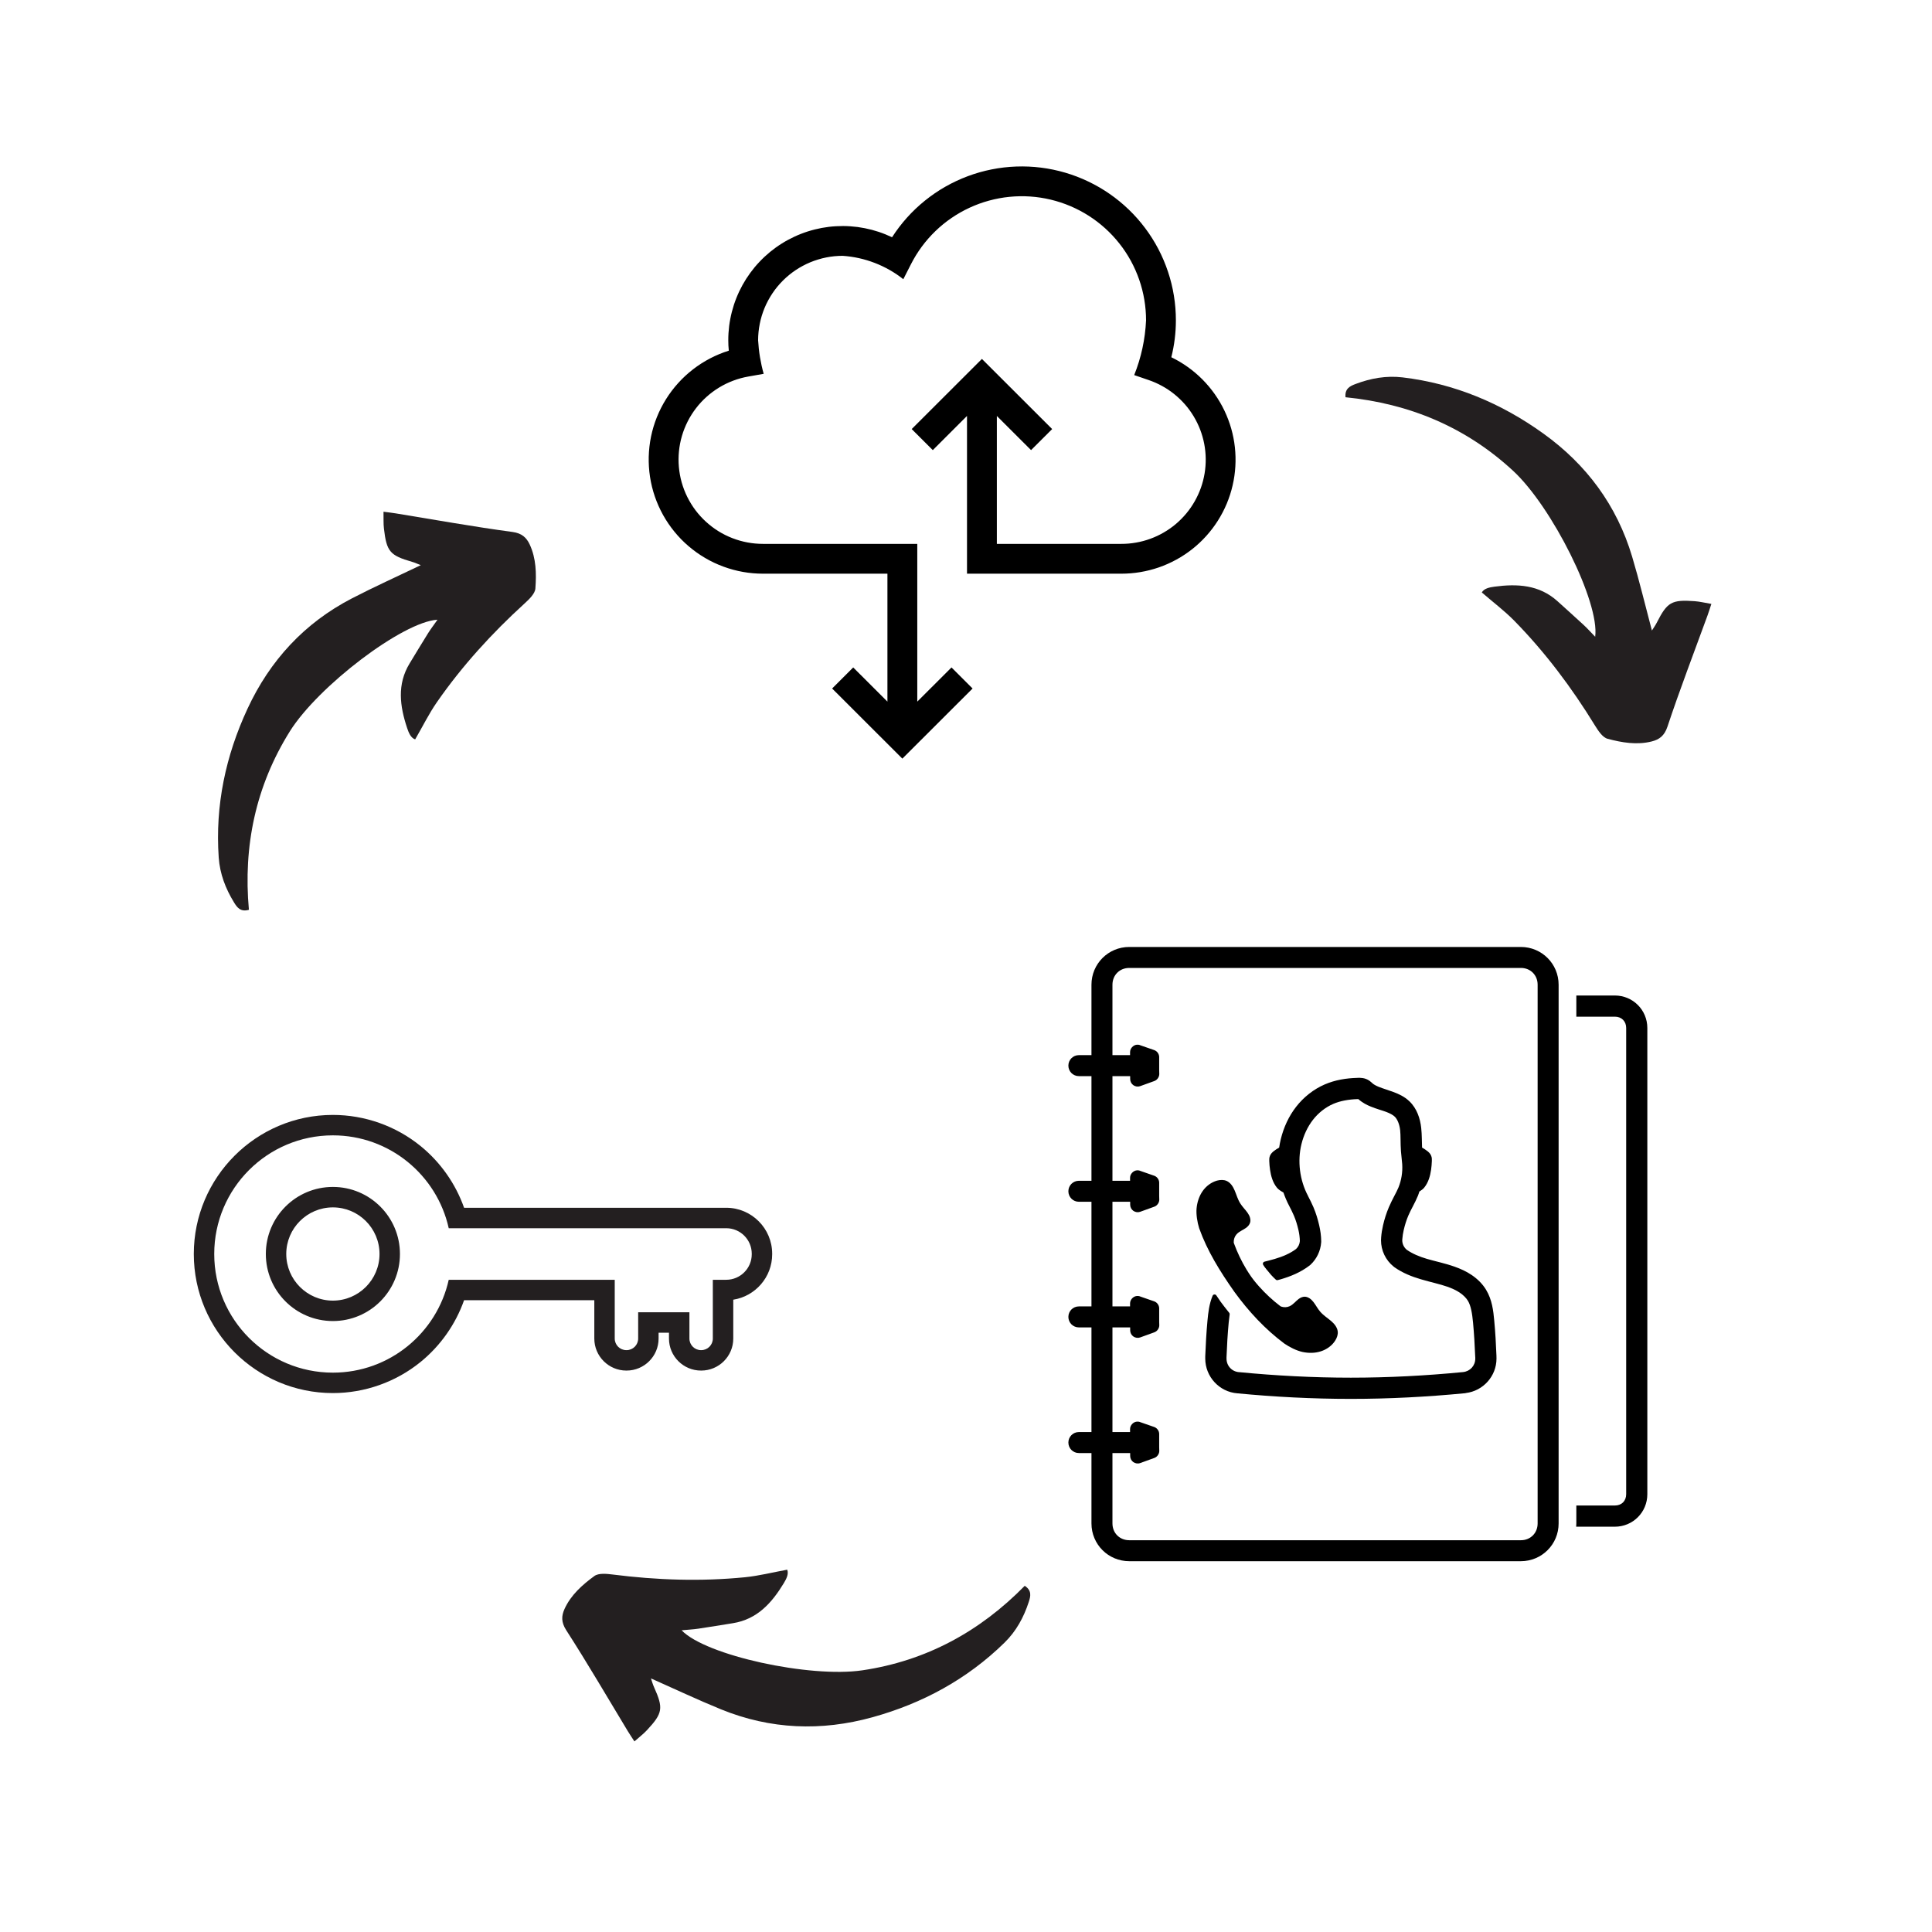 <svg xmlns="http://www.w3.org/2000/svg" xmlns:xlink="http://www.w3.org/1999/xlink" width="500" viewBox="0 0 375 375" height="500" preserveAspectRatio="xMidYMid meet"><defs><clipPath id="eb9c40db1a"><path d="M 207.445 183.043 L 319.945 183.043 L 319.945 303.793 L 207.445 303.793 Z M 207.445 183.043 "></path></clipPath><clipPath id="e99b5aadb0"><path d="M 37.5 216.414 L 150 216.414 L 150 270.414 L 37.5 270.414 Z M 37.5 216.414 "></path></clipPath><clipPath id="709e189d8d"><path d="M 42 99 L 105 99 L 105 177 L 42 177 Z M 42 99 "></path></clipPath><clipPath id="047646bb33"><path d="M 25.102 159.543 L 83.094 88.766 L 108.617 109.68 L 50.625 180.457 Z M 25.102 159.543 "></path></clipPath><clipPath id="73c6df5c08"><path d="M 25.102 159.543 L 83.094 88.766 L 108.617 109.68 L 50.625 180.457 Z M 25.102 159.543 "></path></clipPath><clipPath id="fc5a31f86e"><path d="M 109 304 L 200 304 L 200 339 L 109 339 Z M 109 304 "></path></clipPath><clipPath id="c5ff3c35e7"><path d="M 200.973 336.527 L 109.488 338.266 L 108.859 305.273 L 200.344 303.531 Z M 200.973 336.527 "></path></clipPath><clipPath id="cdddf95d3c"><path d="M 200.973 336.527 L 109.488 338.266 L 108.859 305.273 L 200.344 303.531 Z M 200.973 336.527 "></path></clipPath><clipPath id="c34b45796a"><path d="M 261 73 L 333 73 L 333 145 L 261 145 Z M 261 73 "></path></clipPath><clipPath id="8643cd0726"><path d="M 282.25 57.492 L 340.934 127.699 L 315.613 148.863 L 256.93 78.656 Z M 282.25 57.492 "></path></clipPath><clipPath id="0646900f54"><path d="M 282.25 57.492 L 340.934 127.699 L 315.613 148.863 L 256.93 78.656 Z M 282.25 57.492 "></path></clipPath></defs><g id="5123fc7f1e"><path style=" stroke:none;fill-rule:nonzero;fill:#000000;fill-opacity:1;" d="M 227.352 69.34 C 227.941 66.992 228.238 64.605 228.238 62.188 C 228.238 60.582 228.113 58.988 227.855 57.406 C 227.602 55.824 227.219 54.27 226.711 52.75 C 226.203 51.227 225.578 49.754 224.836 48.332 C 224.09 46.914 223.238 45.559 222.273 44.277 C 221.312 42.992 220.254 41.793 219.098 40.68 C 217.941 39.566 216.703 38.551 215.383 37.637 C 214.066 36.723 212.68 35.918 211.23 35.227 C 209.781 34.535 208.289 33.961 206.746 33.512 C 205.203 33.059 203.637 32.734 202.043 32.535 C 200.449 32.336 198.852 32.266 197.246 32.324 C 195.641 32.383 194.051 32.566 192.473 32.883 C 190.898 33.195 189.359 33.633 187.855 34.195 C 186.352 34.758 184.902 35.434 183.504 36.23 C 182.109 37.023 180.789 37.926 179.539 38.934 C 178.289 39.941 177.129 41.039 176.055 42.234 C 174.984 43.43 174.012 44.703 173.148 46.051 C 172.727 45.852 172.301 45.664 171.867 45.488 C 171.434 45.312 170.996 45.152 170.555 45.004 C 170.109 44.859 169.664 44.727 169.211 44.605 C 168.762 44.488 168.305 44.383 167.848 44.293 C 167.391 44.203 166.93 44.125 166.465 44.062 C 166.004 44.004 165.539 43.957 165.074 43.926 C 164.609 43.891 164.141 43.875 163.676 43.871 C 163.207 43.871 162.742 43.883 162.277 43.91 C 161.809 43.934 161.344 43.977 160.883 44.031 C 160.418 44.09 159.957 44.16 159.5 44.242 C 159.039 44.328 158.586 44.43 158.133 44.543 C 157.68 44.656 157.23 44.785 156.785 44.926 C 156.34 45.066 155.902 45.223 155.465 45.395 C 155.031 45.562 154.602 45.746 154.18 45.945 C 153.758 46.141 153.34 46.352 152.93 46.574 C 152.52 46.797 152.117 47.031 151.723 47.281 C 151.328 47.527 150.941 47.789 150.562 48.062 C 150.184 48.336 149.816 48.621 149.453 48.914 C 149.094 49.211 148.742 49.52 148.402 49.836 C 148.062 50.156 147.73 50.484 147.41 50.824 C 147.09 51.16 146.781 51.512 146.48 51.867 C 146.184 52.227 145.898 52.594 145.621 52.973 C 145.348 53.348 145.082 53.734 144.832 54.125 C 144.582 54.52 144.344 54.918 144.117 55.328 C 143.895 55.734 143.68 56.152 143.48 56.57 C 143.281 56.992 143.098 57.422 142.926 57.855 C 142.75 58.289 142.594 58.727 142.449 59.168 C 142.305 59.613 142.176 60.059 142.059 60.512 C 141.941 60.961 141.84 61.418 141.754 61.875 C 141.664 62.332 141.59 62.793 141.531 63.254 C 141.473 63.719 141.43 64.18 141.402 64.645 C 141.371 65.113 141.359 65.578 141.359 66.043 C 141.359 66.711 141.391 67.383 141.461 68.066 C 140.203 68.457 138.996 68.957 137.828 69.566 C 136.664 70.176 135.559 70.879 134.52 71.684 C 133.48 72.488 132.516 73.375 131.637 74.352 C 130.754 75.324 129.965 76.371 129.27 77.484 C 128.574 78.598 127.98 79.766 127.492 80.988 C 127.004 82.207 126.629 83.461 126.363 84.746 C 126.102 86.031 125.953 87.332 125.918 88.645 C 125.887 89.957 125.969 91.266 126.168 92.562 C 126.367 93.859 126.68 95.133 127.105 96.375 C 127.531 97.617 128.066 98.812 128.703 99.961 C 129.344 101.109 130.078 102.191 130.91 103.207 C 131.742 104.227 132.656 105.164 133.656 106.016 C 134.656 106.871 135.723 107.633 136.855 108.297 C 137.988 108.965 139.172 109.523 140.406 109.977 C 141.641 110.434 142.906 110.777 144.199 111.008 C 145.496 111.238 146.801 111.352 148.117 111.352 L 172.25 111.352 L 172.25 136.184 L 165.609 129.551 L 161.516 133.637 L 175.145 147.25 L 188.777 133.637 L 184.684 129.551 L 178.043 136.184 L 178.043 105.566 L 148.117 105.566 C 147.098 105.566 146.09 105.477 145.094 105.289 C 144.094 105.105 143.121 104.828 142.172 104.461 C 141.223 104.094 140.316 103.645 139.453 103.109 C 138.59 102.574 137.785 101.961 137.035 101.277 C 136.285 100.594 135.602 99.844 134.992 99.035 C 134.383 98.223 133.852 97.359 133.402 96.453 C 132.949 95.543 132.59 94.598 132.312 93.621 C 132.039 92.645 131.859 91.648 131.77 90.637 C 131.68 89.625 131.684 88.617 131.785 87.605 C 131.883 86.598 132.074 85.605 132.359 84.629 C 132.641 83.656 133.016 82.715 133.473 81.809 C 133.934 80.902 134.473 80.047 135.09 79.242 C 135.707 78.438 136.395 77.695 137.152 77.02 C 137.91 76.34 138.723 75.738 139.59 75.211 C 140.461 74.684 141.371 74.242 142.32 73.887 C 143.273 73.527 144.25 73.262 145.25 73.086 L 148.23 72.559 C 147.633 70.426 147.273 68.254 147.148 66.043 C 147.152 65.508 147.176 64.973 147.23 64.438 C 147.285 63.902 147.363 63.375 147.469 62.848 C 147.574 62.32 147.703 61.801 147.859 61.289 C 148.016 60.773 148.199 60.27 148.402 59.773 C 148.609 59.277 148.84 58.793 149.094 58.32 C 149.348 57.848 149.621 57.391 149.922 56.941 C 150.219 56.496 150.539 56.066 150.879 55.652 C 151.223 55.238 151.582 54.84 151.961 54.461 C 152.344 54.082 152.738 53.723 153.156 53.379 C 153.57 53.039 154 52.723 154.449 52.422 C 154.895 52.125 155.355 51.848 155.828 51.598 C 156.301 51.344 156.789 51.113 157.285 50.906 C 157.781 50.703 158.285 50.52 158.801 50.367 C 159.312 50.211 159.832 50.078 160.359 49.973 C 160.887 49.867 161.418 49.789 161.953 49.734 C 162.488 49.684 163.023 49.656 163.562 49.656 C 165.707 49.801 167.785 50.262 169.793 51.035 C 171.797 51.809 173.645 52.859 175.332 54.195 L 176.809 51.297 C 177.418 50.098 178.121 48.957 178.918 47.875 C 179.719 46.793 180.602 45.785 181.57 44.852 C 182.539 43.914 183.578 43.066 184.691 42.309 C 185.801 41.547 186.969 40.883 188.188 40.32 C 189.41 39.754 190.672 39.293 191.969 38.941 C 193.27 38.586 194.59 38.34 195.93 38.207 C 197.27 38.074 198.609 38.051 199.953 38.141 C 201.297 38.234 202.625 38.434 203.934 38.746 C 205.242 39.059 206.52 39.48 207.758 40.004 C 208.996 40.531 210.184 41.156 211.32 41.879 C 212.453 42.605 213.52 43.418 214.52 44.32 C 215.516 45.223 216.434 46.203 217.266 47.258 C 218.102 48.312 218.84 49.43 219.488 50.609 C 220.133 51.789 220.676 53.016 221.117 54.285 C 221.559 55.559 221.891 56.855 222.113 58.18 C 222.336 59.508 222.449 60.844 222.449 62.188 C 222.277 65.855 221.512 69.395 220.148 72.805 L 222.895 73.746 C 223.809 74.055 224.688 74.441 225.531 74.902 C 226.379 75.363 227.176 75.898 227.926 76.5 C 228.676 77.105 229.367 77.77 230.004 78.492 C 230.637 79.219 231.199 79.992 231.695 80.816 C 232.191 81.645 232.613 82.504 232.957 83.402 C 233.297 84.301 233.562 85.227 233.742 86.168 C 233.922 87.113 234.02 88.07 234.031 89.031 C 234.039 89.992 233.969 90.949 233.812 91.898 C 233.652 92.848 233.414 93.773 233.094 94.684 C 232.77 95.59 232.371 96.461 231.895 97.297 C 231.422 98.133 230.875 98.922 230.258 99.664 C 229.645 100.402 228.969 101.082 228.234 101.707 C 227.496 102.328 226.711 102.879 225.879 103.359 C 225.047 103.844 224.176 104.25 223.27 104.578 C 222.367 104.91 221.438 105.156 220.488 105.32 C 219.539 105.488 218.586 105.57 217.621 105.566 L 193.488 105.566 L 193.488 80.738 L 200.129 87.367 L 204.223 83.281 L 190.59 69.668 L 176.961 83.281 L 181.055 87.367 L 187.695 80.734 L 187.695 111.352 L 217.621 111.352 C 218.867 111.352 220.102 111.254 221.328 111.047 C 222.559 110.84 223.762 110.535 224.938 110.129 C 226.113 109.719 227.246 109.215 228.336 108.617 C 229.43 108.02 230.461 107.332 231.438 106.562 C 232.414 105.789 233.316 104.941 234.148 104.016 C 234.98 103.09 235.73 102.102 236.395 101.051 C 237.059 100 237.633 98.902 238.113 97.754 C 238.59 96.605 238.973 95.43 239.25 94.215 C 239.531 93.004 239.711 91.777 239.781 90.539 C 239.855 89.297 239.824 88.059 239.691 86.824 C 239.555 85.586 239.316 84.371 238.977 83.176 C 238.633 81.98 238.195 80.82 237.66 79.699 C 237.121 78.578 236.496 77.508 235.777 76.492 C 235.062 75.477 234.262 74.527 233.387 73.645 C 232.508 72.762 231.562 71.961 230.551 71.238 C 229.539 70.516 228.473 69.883 227.352 69.34 Z M 227.352 69.34 "></path><g clip-rule="nonzero" clip-path="url(#eb9c40db1a)"><path style=" stroke:none;fill-rule:nonzero;fill:#000000;fill-opacity:1;" d="M 219.188 183.805 C 215.121 183.805 211.852 187.074 211.852 191.137 L 211.852 204.801 L 209.406 204.801 C 208.277 204.801 207.371 205.711 207.371 206.836 C 207.371 207.965 208.277 208.875 209.406 208.875 L 211.852 208.875 L 211.852 229.188 L 209.406 229.188 C 208.277 229.188 207.371 230.098 207.371 231.223 C 207.371 232.352 208.277 233.262 209.406 233.262 L 211.852 233.262 L 211.852 253.574 L 209.406 253.574 C 208.277 253.574 207.371 254.484 207.371 255.609 C 207.371 256.738 208.277 257.648 209.406 257.648 L 211.852 257.648 L 211.852 277.961 L 209.406 277.961 C 208.277 277.961 207.371 278.871 207.371 279.996 C 207.371 281.125 208.277 282.035 209.406 282.035 L 211.852 282.035 L 211.852 295.699 C 211.852 299.762 215.121 303.027 219.184 303.027 L 295.195 303.027 C 299.262 303.027 302.527 299.762 302.527 295.699 L 302.527 191.137 C 302.527 187.074 299.262 183.805 295.195 183.805 Z M 219.188 187.875 L 295.199 187.875 C 297.066 187.875 298.453 189.262 298.453 191.137 L 298.453 295.699 C 298.453 297.57 297.062 298.957 295.199 298.957 L 219.188 298.957 C 217.32 298.957 215.926 297.559 215.926 295.699 L 215.926 282.035 L 219.363 282.035 L 219.367 282.613 C 219.367 283.074 219.598 283.527 219.977 283.793 C 220.355 284.059 220.863 284.141 221.297 283.984 L 224.043 282.992 C 224.602 282.797 225.008 282.227 225.016 281.641 L 225.016 281.621 L 224.996 280.891 C 224.996 280.887 224.996 280.875 224.996 280.871 L 224.996 278.332 C 224.996 278.32 224.996 278.312 224.996 278.301 L 224.996 278.277 C 224.969 277.703 224.574 277.164 224.027 276.977 L 221.277 276.023 C 221.27 276.023 221.266 276.012 221.262 276.004 C 221.066 275.934 220.859 275.922 220.648 275.938 C 219.941 276.004 219.34 276.668 219.344 277.383 L 219.344 277.961 L 215.926 277.961 L 215.926 257.648 L 219.363 257.648 L 219.367 258.227 C 219.367 258.688 219.598 259.141 219.977 259.406 C 220.355 259.672 220.863 259.754 221.297 259.598 L 224.043 258.605 C 224.602 258.41 225.008 257.84 225.016 257.254 L 225.016 257.234 L 224.996 256.504 C 224.996 256.5 224.996 256.488 224.996 256.484 L 224.996 253.945 C 224.996 253.938 224.996 253.926 224.996 253.914 L 224.996 253.891 C 224.969 253.316 224.574 252.777 224.027 252.59 L 221.277 251.637 C 221.27 251.637 221.266 251.629 221.262 251.617 C 221.066 251.547 220.859 251.535 220.648 251.551 C 219.941 251.617 219.34 252.281 219.344 252.996 L 219.344 253.574 L 215.926 253.574 L 215.926 233.262 L 219.363 233.262 L 219.367 233.84 C 219.367 234.301 219.598 234.75 219.977 235.02 C 220.355 235.289 220.863 235.367 221.297 235.211 L 224.043 234.219 C 224.602 234.027 225.008 233.453 225.016 232.867 L 225.016 232.848 L 224.996 232.117 C 224.996 232.113 224.996 232.105 224.996 232.098 L 224.996 229.559 C 224.996 229.551 224.996 229.539 224.996 229.527 L 224.996 229.504 C 224.969 228.93 224.574 228.391 224.027 228.207 L 221.277 227.25 C 221.27 227.25 221.266 227.242 221.262 227.234 C 221.066 227.16 220.859 227.145 220.648 227.164 C 219.941 227.234 219.34 227.895 219.344 228.609 L 219.344 229.188 L 215.926 229.188 L 215.926 208.875 L 219.363 208.875 L 219.367 209.453 C 219.367 209.914 219.598 210.363 219.977 210.633 C 220.355 210.902 220.863 210.98 221.297 210.824 L 224.043 209.832 C 224.602 209.641 225.008 209.066 225.016 208.48 L 225.016 208.465 L 224.996 207.73 C 224.996 207.727 224.996 207.719 224.996 207.711 L 224.996 205.176 C 224.996 205.168 224.996 205.156 224.996 205.145 L 224.996 205.121 C 224.969 204.543 224.574 204.004 224.027 203.82 L 221.277 202.867 C 221.27 202.863 221.266 202.855 221.262 202.848 C 221.066 202.777 220.863 202.762 220.652 202.777 C 219.941 202.848 219.344 203.508 219.344 204.223 L 219.344 204.801 L 215.926 204.801 L 215.926 191.137 C 215.926 189.27 217.32 187.875 219.188 187.875 Z M 305.965 193.227 L 305.965 197.336 L 313.449 197.336 C 314.082 197.336 314.637 197.551 315.031 197.945 C 315.422 198.336 315.641 198.891 315.641 199.527 L 315.641 290.027 C 315.641 290.66 315.422 291.223 315.031 291.617 C 314.637 292.008 314.082 292.219 313.449 292.219 L 305.965 292.219 L 305.965 295.703 C 305.965 295.918 305.949 296.125 305.934 296.332 L 313.438 296.332 C 316.938 296.332 319.746 293.527 319.746 290.027 L 319.746 199.531 C 319.746 196.031 316.938 193.227 313.438 193.227 Z M 263.438 209.215 C 261.336 209.27 259.16 209.609 257.137 210.484 C 254.941 211.434 253.035 212.957 251.582 214.82 C 250.133 216.68 249.16 218.84 248.605 221.086 C 248.473 221.633 248.367 222.191 248.285 222.742 C 247.914 222.949 247.562 223.176 247.23 223.441 C 246.992 223.633 246.684 223.898 246.504 224.332 C 246.34 224.723 246.355 225.078 246.363 225.34 C 246.383 225.918 246.426 226.488 246.516 227.062 C 246.691 228.246 247.027 229.516 247.859 230.539 C 248.148 230.895 248.633 231.195 249.113 231.465 C 249.418 232.34 249.773 233.199 250.211 234.02 C 250.547 234.672 250.867 235.301 251.141 235.941 C 251.52 236.824 251.805 237.781 252.031 238.758 C 252.195 239.473 252.285 240.195 252.301 240.898 C 252.254 241.488 252 242.012 251.57 242.426 C 250.418 243.293 248.977 243.906 247.441 244.355 C 246.797 244.547 246.117 244.715 245.43 244.891 C 245.211 244.949 245.082 245.168 245.133 245.387 C 245.145 245.434 245.168 245.477 245.191 245.516 C 245.254 245.609 245.32 245.719 245.402 245.84 C 245.406 245.844 245.406 245.844 245.414 245.852 C 245.504 245.977 245.516 246 245.562 246.066 C 245.578 246.082 245.59 246.098 245.605 246.117 L 245.621 246.125 C 245.641 246.145 245.664 246.16 245.684 246.176 L 245.668 246.184 C 245.672 246.188 245.684 246.207 245.695 246.223 C 245.719 246.254 245.758 246.309 245.824 246.395 C 245.828 246.398 245.832 246.398 245.84 246.406 C 246.121 246.766 246.414 247.117 246.723 247.465 C 247.016 247.793 247.328 248.086 247.629 248.371 C 247.734 248.469 247.883 248.504 248.02 248.465 C 248.207 248.41 248.395 248.371 248.609 248.305 C 250.453 247.762 252.422 246.992 254.188 245.633 C 254.25 245.586 254.309 245.543 254.363 245.488 C 254.363 245.484 254.367 245.484 254.371 245.48 C 255.578 244.352 256.32 242.801 256.438 241.148 C 256.441 241.082 256.445 241.02 256.445 240.953 C 256.445 240.949 256.445 240.941 256.445 240.938 C 256.438 239.844 256.277 238.793 256.051 237.816 C 255.785 236.672 255.438 235.492 254.941 234.324 C 254.602 233.531 254.242 232.828 253.895 232.16 C 253.895 232.152 253.895 232.148 253.891 232.141 C 253.887 232.125 253.875 232.102 253.867 232.086 C 252.27 229.074 251.801 225.375 252.613 222.066 C 253.043 220.324 253.797 218.707 254.848 217.352 C 255.895 216.008 257.277 214.918 258.781 214.266 C 260.156 213.672 261.812 213.383 263.531 213.336 L 263.539 213.336 C 263.539 213.336 263.543 213.336 263.543 213.336 C 263.621 213.336 263.621 213.336 263.652 213.336 C 264.488 214.082 265.363 214.5 266.051 214.777 C 267.211 215.254 268.246 215.516 269.039 215.812 C 269.816 216.098 270.398 216.434 270.715 216.738 C 271.211 217.211 271.637 218.184 271.77 219.379 C 271.887 220.438 271.805 221.828 271.926 223.473 C 272 224.453 272.125 225.293 272.168 225.957 C 272.168 225.961 272.168 225.965 272.168 225.969 C 272.168 225.977 272.168 225.977 272.168 225.98 C 272.266 227.523 272.012 229.098 271.43 230.516 C 271.012 231.531 270.246 232.75 269.574 234.328 C 269.082 235.484 268.715 236.66 268.449 237.82 C 268.273 238.57 268.141 239.375 268.078 240.211 C 268.078 240.219 268.078 240.227 268.078 240.238 L 268.078 240.262 C 268.062 240.453 268.055 240.625 268.055 240.742 C 268.055 242.715 268.945 244.586 270.484 245.828 C 270.527 245.863 270.574 245.895 270.617 245.93 C 270.617 245.934 270.621 245.934 270.621 245.941 C 272.277 247.117 274.09 247.805 275.801 248.309 C 277.707 248.871 279.453 249.23 280.945 249.754 C 281.859 250.078 282.676 250.453 283.355 250.914 C 284.031 251.375 284.582 251.926 284.922 252.484 C 285.496 253.438 285.75 254.926 285.918 256.723 C 286.121 258.926 286.254 261.148 286.34 263.387 L 286.34 263.391 C 286.344 263.43 286.344 263.473 286.352 263.508 C 286.352 263.512 286.352 263.516 286.352 263.52 C 286.352 263.559 286.352 263.613 286.352 263.699 C 286.352 265.078 285.352 266.176 283.977 266.32 C 283.969 266.32 283.949 266.32 283.941 266.324 L 283.93 266.328 L 283.922 266.328 C 283.914 266.328 283.898 266.328 283.887 266.328 C 276.828 267.012 269.531 267.406 262.195 267.406 C 254.879 267.406 247.605 267.016 240.562 266.336 C 240.555 266.336 240.543 266.336 240.531 266.336 C 240.523 266.336 240.52 266.336 240.508 266.336 C 239.105 266.234 238.066 265.109 238.066 263.695 C 238.066 263.578 238.066 263.512 238.066 263.457 C 238.066 263.445 238.066 263.441 238.066 263.43 C 238.152 261.172 238.281 258.938 238.488 256.719 C 238.543 256.156 238.602 255.633 238.676 255.129 C 238.695 255.02 238.664 254.906 238.594 254.82 C 238.004 254.082 237.414 253.344 236.867 252.59 C 236.859 252.578 236.848 252.566 236.832 252.555 L 236.844 252.547 C 236.59 252.184 236.344 251.809 236.082 251.426 C 235.957 251.242 235.703 251.195 235.516 251.316 C 235.453 251.363 235.398 251.426 235.367 251.5 C 234.691 253.125 234.512 254.816 234.371 256.324 C 234.156 258.641 234.027 260.957 233.938 263.266 C 233.926 263.48 233.938 263.66 233.938 263.691 C 233.938 267.211 236.664 270.176 240.176 270.445 C 247.332 271.133 254.727 271.523 262.191 271.523 C 269.66 271.523 277.066 271.125 284.234 270.434 C 284.301 270.43 284.316 270.434 284.395 270.422 C 284.434 270.418 284.473 270.406 284.508 270.391 L 284.516 270.387 C 287.891 269.98 290.469 267.105 290.469 263.691 C 290.469 263.59 290.469 263.418 290.461 263.23 L 290.461 263.18 C 290.461 263.176 290.461 263.172 290.461 263.164 C 290.371 260.891 290.246 258.605 290.031 256.324 C 289.859 254.449 289.629 252.301 288.449 250.348 C 287.73 249.16 286.738 248.215 285.668 247.488 C 284.602 246.762 283.453 246.254 282.312 245.852 C 280.453 245.195 278.629 244.836 276.961 244.344 C 275.52 243.922 274.16 243.355 273.047 242.578 C 272.496 242.113 272.176 241.449 272.176 240.73 C 272.176 240.641 272.18 240.586 272.188 240.539 C 272.188 240.535 272.188 240.527 272.188 240.523 C 272.23 239.941 272.324 239.336 272.461 238.746 C 272.684 237.781 272.98 236.82 273.363 235.93 C 273.867 234.742 274.633 233.527 275.23 232.07 C 275.336 231.812 275.41 231.543 275.5 231.277 C 275.504 231.277 275.504 231.273 275.504 231.273 C 275.867 231.051 276.207 230.801 276.43 230.527 C 277.262 229.504 277.598 228.234 277.773 227.051 C 277.855 226.48 277.902 225.906 277.922 225.332 C 277.93 225.066 277.949 224.711 277.785 224.32 C 277.605 223.887 277.297 223.621 277.059 223.43 C 276.734 223.172 276.387 222.953 276.023 222.746 C 275.969 221.578 276.004 220.309 275.855 218.934 C 275.656 217.121 275.043 215.168 273.551 213.746 C 272.609 212.852 271.492 212.336 270.449 211.953 C 269.422 211.57 268.461 211.301 267.605 210.953 C 267.078 210.734 266.648 210.508 266.375 210.254 C 266.246 210.137 266.082 209.977 265.824 209.789 C 265.367 209.461 264.891 209.312 264.484 209.25 C 264.078 209.188 263.742 209.199 263.461 209.207 C 263.457 209.207 263.445 209.207 263.441 209.207 C 263.445 209.215 263.441 209.215 263.438 209.215 Z M 237.188 229.031 C 236.875 229.027 236.551 229.07 236.238 229.152 C 235.672 229.309 235.141 229.578 234.664 229.926 C 234.188 230.273 233.766 230.707 233.426 231.195 C 232.746 232.172 232.367 233.352 232.254 234.551 C 232.148 235.715 232.395 237.242 232.758 238.402 C 232.758 238.406 232.762 238.41 232.766 238.414 L 232.766 238.422 C 234.32 242.781 236.777 246.746 239.578 250.727 C 242.363 254.562 245.57 258.008 249.289 260.785 C 250.293 261.48 251.684 262.176 252.832 262.418 C 254.012 262.668 255.246 262.656 256.383 262.289 C 257.516 261.922 258.543 261.195 259.164 260.203 C 259.512 259.66 259.723 259.031 259.652 258.43 C 259.609 258.039 259.438 257.652 259.203 257.309 C 258.969 256.965 258.672 256.668 258.34 256.383 C 257.676 255.816 256.887 255.328 256.258 254.605 C 255.73 253.988 255.398 253.309 254.949 252.734 C 254.723 252.445 254.477 252.195 254.195 252.008 C 254.195 252.008 254.195 252.008 254.191 252.008 C 253.902 251.82 253.586 251.699 253.27 251.688 C 252.859 251.68 252.441 251.859 252.078 252.121 C 251.805 252.328 251.547 252.582 251.27 252.844 C 250.988 253.105 250.688 253.371 250.301 253.543 C 249.777 253.777 249.195 253.781 248.668 253.605 C 248.609 253.582 248.555 253.555 248.504 253.516 C 247.004 252.371 245.613 251.086 244.359 249.672 C 243.988 249.258 243.625 248.824 243.281 248.383 C 243.277 248.375 243.273 248.371 243.27 248.363 C 243.211 248.289 243.148 248.199 243.078 248.105 L 243.07 248.094 C 243 248 242.93 247.914 242.875 247.832 C 242.871 247.828 242.867 247.824 242.863 247.816 C 242.539 247.355 242.234 246.883 241.941 246.406 C 240.961 244.789 240.148 243.078 239.5 241.309 C 239.48 241.254 239.465 241.191 239.465 241.129 C 239.453 240.582 239.625 240.023 240.004 239.59 C 240.285 239.27 240.625 239.059 240.957 238.871 C 241.289 238.68 241.609 238.512 241.883 238.309 C 242.242 238.043 242.535 237.695 242.645 237.297 C 242.734 236.992 242.715 236.66 242.617 236.332 C 242.617 236.328 242.617 236.324 242.617 236.32 C 242.523 235.992 242.352 235.688 242.148 235.395 C 241.734 234.797 241.172 234.273 240.738 233.582 C 240.227 232.773 239.996 231.879 239.648 231.074 C 239.473 230.672 239.281 230.301 239.023 229.973 C 238.766 229.648 238.445 229.371 238.086 229.215 C 237.805 229.09 237.496 229.035 237.188 229.031 Z M 246.25 245.613 C 246.254 245.621 246.258 245.621 246.262 245.625 C 244.121 242.992 248.402 248.34 246.301 245.676 L 246.305 245.68 C 246.305 245.68 246.293 245.695 246.289 245.695 C 246.277 245.664 246.266 245.641 246.25 245.613 Z M 236.16 252.988 L 236.168 252.988 C 236.168 252.996 236.168 253.008 236.172 253.012 Z M 236.16 252.988 "></path></g><g clip-rule="nonzero" clip-path="url(#e99b5aadb0)"><path style=" stroke:none;fill-rule:nonzero;fill:#231f20;fill-opacity:1;" d="M 64.613 252.449 C 59.625 252.449 55.562 248.391 55.562 243.398 C 55.562 238.41 59.625 234.352 64.613 234.352 C 69.605 234.352 73.664 238.41 73.664 243.398 C 73.664 248.391 69.605 252.449 64.613 252.449 Z M 64.613 216.406 C 49.727 216.406 37.617 228.516 37.617 243.398 C 37.617 258.285 49.727 270.395 64.613 270.395 C 70.793 270.395 76.836 268.254 81.625 264.363 C 85.5 261.215 88.43 257.035 90.078 252.371 L 115.355 252.371 L 115.355 259.812 C 115.355 263.242 118.145 266.027 121.57 266.027 L 121.617 266.027 C 125.043 266.027 127.832 263.242 127.832 259.812 L 127.832 258.676 L 129.848 258.676 L 129.848 259.812 C 129.848 263.242 132.637 266.027 136.066 266.027 L 136.109 266.027 C 139.539 266.027 142.328 263.242 142.328 259.812 L 142.328 252.27 C 146.598 251.605 149.879 247.902 149.879 243.449 L 149.879 243.348 C 149.879 238.43 145.875 234.426 140.957 234.426 L 90.078 234.426 C 88.43 229.762 85.5 225.586 81.625 222.438 C 76.836 218.547 70.793 216.406 64.613 216.406 Z M 64.613 256.414 C 71.801 256.414 77.629 250.59 77.629 243.398 C 77.629 236.211 71.801 230.383 64.613 230.383 C 57.426 230.383 51.598 236.211 51.598 243.398 C 51.598 250.59 57.426 256.414 64.613 256.414 M 64.613 220.371 C 75.613 220.371 84.809 228.082 87.098 238.395 L 140.957 238.395 C 143.691 238.395 145.914 240.613 145.914 243.348 L 145.914 243.449 C 145.914 246.188 143.691 248.406 140.957 248.406 L 138.359 248.406 L 138.359 259.812 C 138.359 261.055 137.352 262.062 136.109 262.062 L 136.066 262.062 C 134.824 262.062 133.816 261.055 133.816 259.812 L 133.816 254.707 L 123.867 254.707 L 123.867 259.812 C 123.867 261.055 122.859 262.062 121.617 262.062 L 121.57 262.062 C 120.328 262.062 119.32 261.055 119.32 259.812 L 119.32 248.406 L 87.098 248.406 C 84.809 258.719 75.613 266.43 64.613 266.43 C 51.895 266.43 41.582 256.117 41.582 243.398 C 41.582 230.684 51.895 220.371 64.613 220.371 "></path></g><g clip-rule="nonzero" clip-path="url(#709e189d8d)"><g clip-rule="nonzero" clip-path="url(#047646bb33)"><g clip-rule="nonzero" clip-path="url(#73c6df5c08)"><path style=" stroke:none;fill-rule:nonzero;fill:#231f20;fill-opacity:1;" d="M 48.312 176.59 C 46.691 177.066 46.012 176.129 45.422 175.156 C 43.777 172.48 42.676 169.613 42.453 166.434 C 41.75 156.316 43.801 146.691 48.043 137.562 C 52.391 128.199 59.078 120.926 68.301 116.148 C 72.641 113.902 77.105 111.891 81.672 109.699 C 81.18 109.512 80.59 109.227 79.961 109.047 C 75.691 107.805 75.043 107.074 74.523 102.617 C 74.402 101.621 74.469 100.605 74.438 99.328 C 75.418 99.457 76.125 99.531 76.824 99.648 C 84.363 100.875 91.883 102.234 99.457 103.25 C 101.293 103.496 102.18 104.336 102.812 105.676 C 104.078 108.379 104.133 111.352 103.918 114.23 C 103.844 115.234 102.719 116.309 101.852 117.102 C 95.477 122.91 89.691 129.25 84.777 136.332 C 83.246 138.543 82.055 140.98 80.582 143.516 C 79.723 143.223 79.324 142.211 79.023 141.312 C 77.613 137.078 77.02 132.848 79.516 128.754 C 80.695 126.82 81.855 124.879 83.055 122.961 C 83.586 122.105 84.207 121.305 84.918 120.285 C 78.16 120.676 61.711 133.227 56.254 141.961 C 49.621 152.582 47.195 164.223 48.312 176.59 Z M 48.312 176.59 "></path></g></g></g><g clip-rule="nonzero" clip-path="url(#fc5a31f86e)"><g clip-rule="nonzero" clip-path="url(#c5ff3c35e7)"><g clip-rule="nonzero" clip-path="url(#cdddf95d3c)"><path style=" stroke:none;fill-rule:nonzero;fill:#231f20;fill-opacity:1;" d="M 198.902 307.805 C 200.316 308.723 200.039 309.852 199.684 310.93 C 198.715 313.918 197.246 316.617 194.969 318.844 C 187.719 325.941 179.062 330.621 169.363 333.312 C 159.418 336.07 149.543 335.695 139.926 331.773 C 135.402 329.926 130.977 327.832 126.348 325.777 C 126.523 326.273 126.688 326.906 126.961 327.5 C 128.781 331.559 128.648 332.523 125.59 335.809 C 124.91 336.547 124.098 337.156 123.141 338.008 C 122.605 337.176 122.203 336.59 121.836 335.98 C 117.883 329.449 114.043 322.84 109.902 316.418 C 108.902 314.855 108.969 313.641 109.578 312.289 C 110.816 309.57 113.043 307.605 115.371 305.902 C 116.188 305.309 117.73 305.465 118.898 305.609 C 127.457 306.699 136.031 306.992 144.609 306.141 C 147.281 305.875 149.914 305.203 152.797 304.676 C 153.133 305.523 152.621 306.48 152.133 307.297 C 149.82 311.109 146.988 314.305 142.254 315.062 C 140.016 315.418 137.785 315.793 135.547 316.125 C 134.551 316.273 133.539 316.32 132.301 316.438 C 136.977 321.332 157.203 325.719 167.387 324.207 C 179.777 322.371 190.207 316.672 198.902 307.805 Z M 198.902 307.805 "></path></g></g></g><g clip-rule="nonzero" clip-path="url(#c34b45796a)"><g clip-rule="nonzero" clip-path="url(#8643cd0726)"><g clip-rule="nonzero" clip-path="url(#0646900f54)"><path style=" stroke:none;fill-rule:nonzero;fill:#231f20;fill-opacity:1;" d="M 261.164 77.105 C 260.996 75.426 262.047 74.934 263.109 74.535 C 266.047 73.422 269.07 72.875 272.234 73.25 C 282.305 74.453 291.379 78.266 299.551 84.141 C 307.934 90.16 313.828 98.094 316.797 108.047 C 318.195 112.727 319.336 117.492 320.633 122.387 C 320.91 121.938 321.301 121.414 321.594 120.828 C 323.613 116.867 324.449 116.363 328.93 116.688 C 329.93 116.758 330.914 117.012 332.176 117.219 C 331.863 118.16 331.66 118.84 331.414 119.504 C 328.801 126.684 326.055 133.816 323.645 141.066 C 323.055 142.824 322.066 143.535 320.633 143.906 C 317.738 144.645 314.809 144.141 312.023 143.395 C 311.051 143.133 310.207 141.828 309.586 140.828 C 305.074 133.477 299.93 126.609 293.891 120.457 C 292.008 118.543 289.836 116.914 287.617 114.992 C 288.066 114.203 289.133 114 290.074 113.871 C 294.496 113.281 298.762 113.488 302.32 116.703 C 303.996 118.227 305.688 119.73 307.348 121.266 C 308.09 121.949 308.762 122.707 309.625 123.594 C 310.508 116.887 301.254 98.379 293.695 91.387 C 284.5 82.883 273.52 78.324 261.164 77.105 Z M 261.164 77.105 "></path></g></g></g></g></svg>